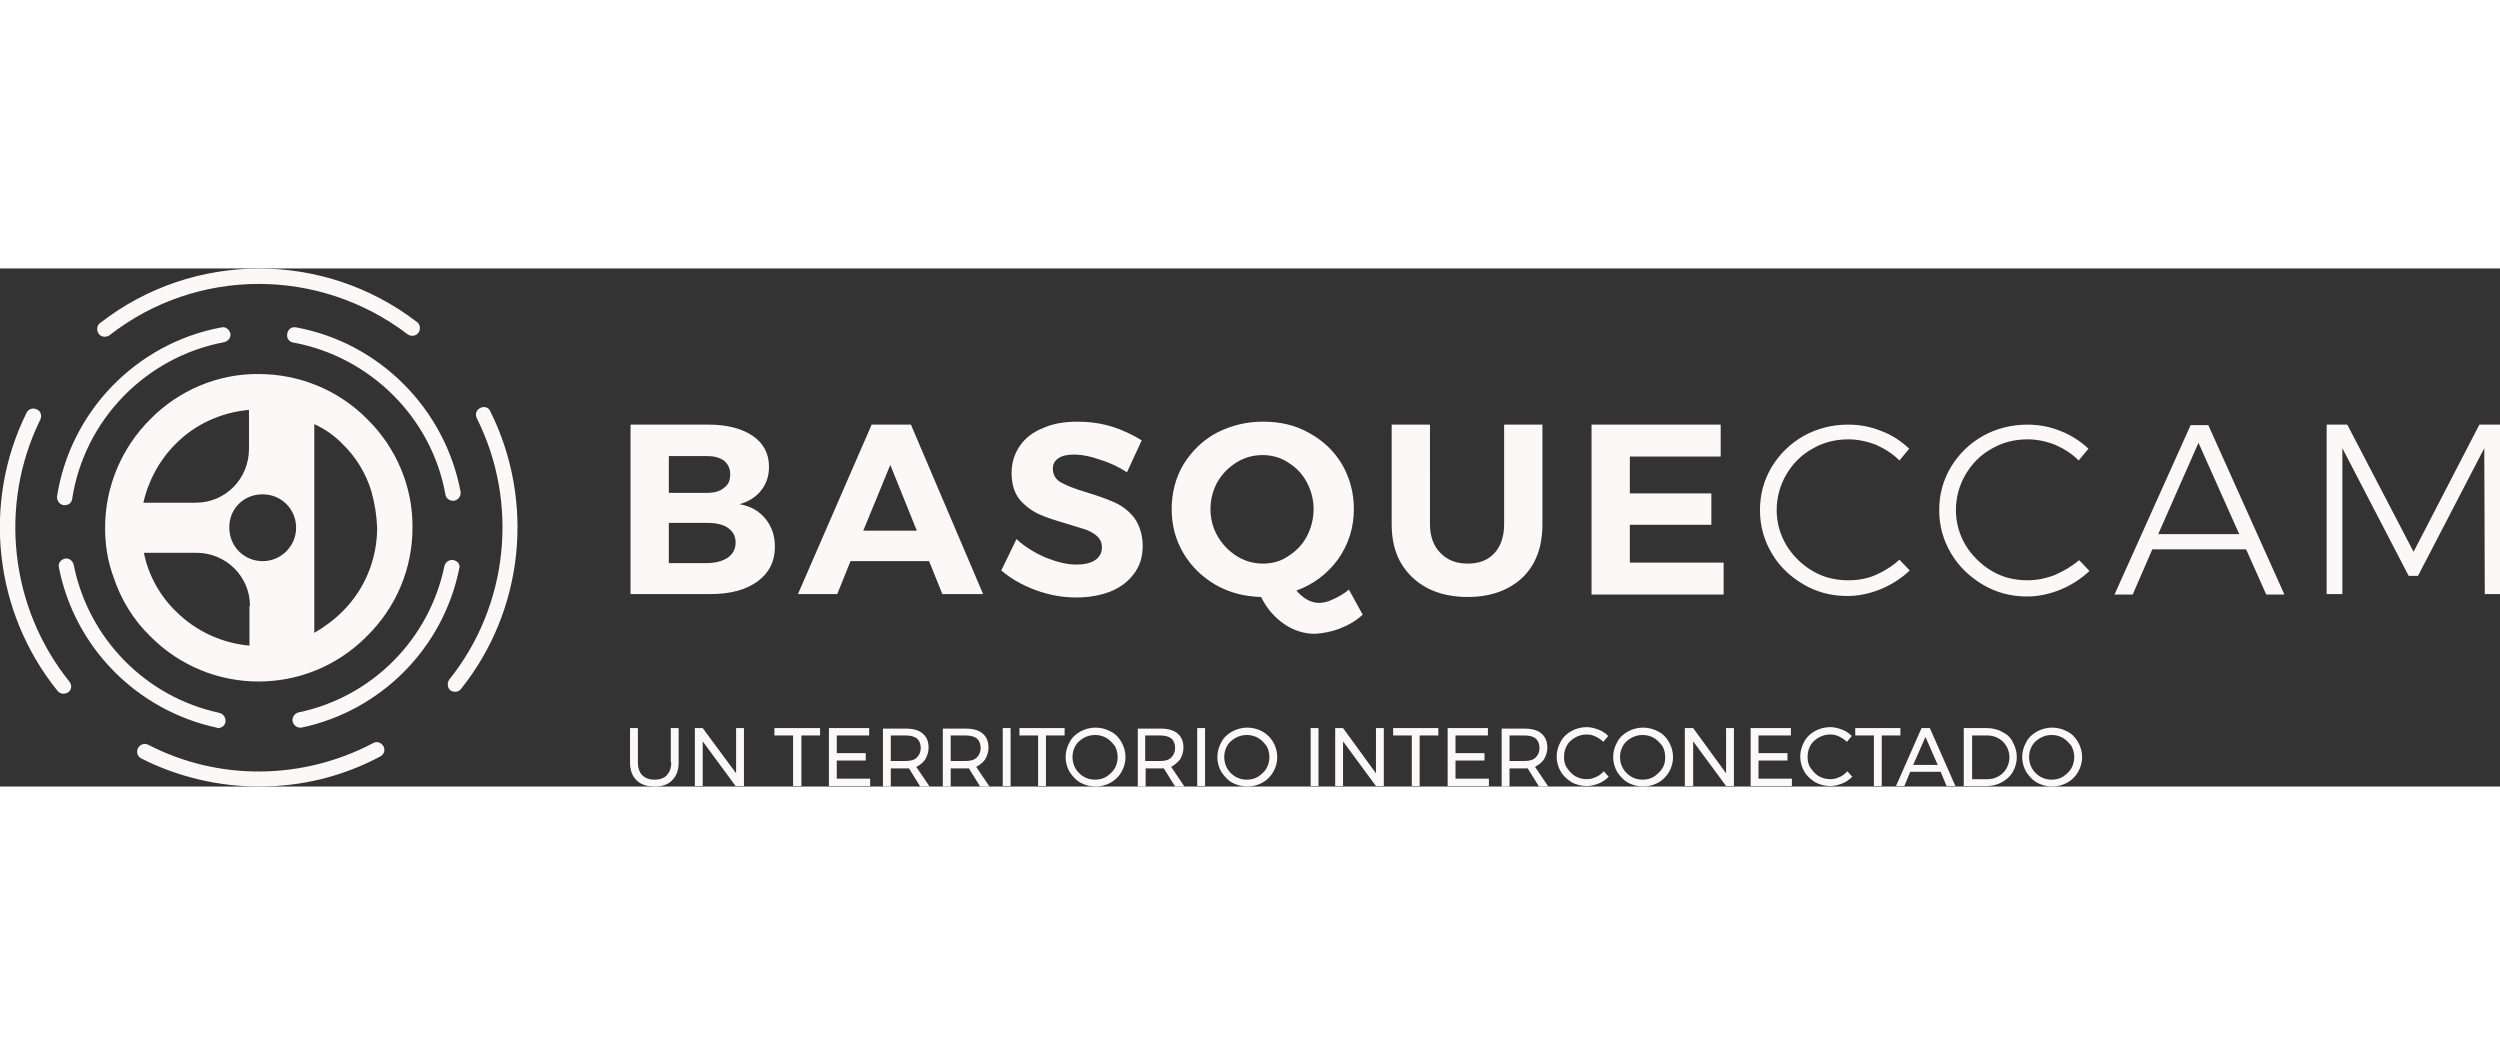 <?xml version="1.0" encoding="UTF-8"?> <svg xmlns="http://www.w3.org/2000/svg" xml:space="preserve" id="Layer_1" width="250" x="0" y="0" style="enable-background:new 0 0 509.1 105.5" version="1.1" viewBox="0 0 509.1 105.5"><rect x="0" y="0" width="509.1" height="105.5" fill="#333333" stroke="none"/><style>.st0{fill:#fbf8f7}</style><path d="M155.9 51c-1.3-1.6-3-2.6-5.3-3 1.8-.5 3.3-1.4 4.4-2.8 1.1-1.4 1.6-3 1.6-4.8 0-2.7-1.1-4.8-3.3-6.3-2.2-1.5-5.2-2.3-9-2.3h-15.9v34.5h16.4c4 0 7.2-.9 9.5-2.6 2.3-1.7 3.5-4 3.5-7 0-2.2-.6-4.1-1.9-5.7zm-19.7-12.8h7.7c1.5 0 2.6.3 3.5.9.8.7 1.3 1.5 1.3 2.8s-.4 2.2-1.3 2.8c-.8.7-2 1-3.5 1h-7.7v-7.5zm12 20.7c-1.1.7-2.5 1.1-4.3 1.1h-7.7v-8.2h7.7c1.8 0 3.3.3 4.3 1s1.6 1.6 1.6 3c0 1.3-.5 2.3-1.6 3.1zM185.5 31.8h-8l-15 34.5h8l2.7-6.7h16l2.7 6.7h8.3l-14.7-34.5zm-9.7 21.6 5.5-13.4 5.4 13.4h-10.9zM231 50.8c-1.1-1.4-2.4-2.4-3.9-3.1-1.5-.7-3.5-1.4-5.8-2.1-2.4-.7-4.1-1.4-5.2-2-1.1-.6-1.7-1.6-1.7-2.8 0-1 .4-1.7 1.2-2.2.8-.5 1.8-.7 3.2-.7 1.4 0 3.1.3 5.1 1 2 .6 3.9 1.5 5.6 2.6l3-6.5c-1.8-1.1-3.8-2.1-6.1-2.8-2.3-.7-4.6-1-7-1-2.7 0-5 .4-7 1.3-2 .8-3.6 2-4.7 3.6s-1.7 3.4-1.7 5.5c0 2.2.5 4 1.6 5.4 1.1 1.3 2.4 2.3 3.9 3 1.5.7 3.4 1.3 5.8 2 1.6.5 2.9.9 3.9 1.2.9.4 1.7.8 2.3 1.4s.9 1.3.9 2.2c0 1.1-.5 2-1.4 2.6-.9.6-2.2.9-3.8.9-1.9 0-3.9-.5-6.2-1.4-2.3-1-4.3-2.2-6-3.8l-3.1 6.4c2 1.7 4.3 3 7 4s5.5 1.5 8.2 1.5c2.6 0 4.9-.4 7-1.2 2-.8 3.6-2 4.8-3.6 1.2-1.6 1.8-3.4 1.8-5.7s-.7-4.3-1.7-5.7zM272.9 73.3c1.8-.7 3.3-1.6 4.6-2.8l-2.8-5.1c-1.1.9-2.2 1.5-3.3 2-1 .5-2 .7-2.8.7-1.6 0-3.1-.8-4.6-2.5 3.5-1.3 6.3-3.4 8.5-6.4 2.1-3 3.2-6.4 3.2-10.2 0-3.3-.8-6.3-2.4-9.1-1.6-2.7-3.8-4.8-6.7-6.4-2.8-1.6-5.9-2.3-9.4-2.3s-6.6.8-9.5 2.3c-2.8 1.5-5 3.7-6.7 6.4-1.6 2.7-2.4 5.8-2.4 9.1s.8 6.3 2.4 9c1.6 2.7 3.8 4.8 6.5 6.4 2.8 1.6 5.8 2.4 9.3 2.5 1.2 2.4 2.8 4.2 4.7 5.5s4 2 6.3 2c1.6-.1 3.3-.4 5.1-1.1zm-15.7-13.2c-1.9 0-3.7-.5-5.3-1.5s-2.9-2.3-3.9-4c-1-1.7-1.5-3.6-1.5-5.6s.5-3.8 1.4-5.5c1-1.7 2.3-3 3.9-4s3.4-1.5 5.3-1.5 3.7.5 5.2 1.5c1.6 1 2.9 2.3 3.8 4s1.4 3.5 1.4 5.5-.5 3.9-1.4 5.6c-.9 1.7-2.2 3-3.8 4-1.4 1-3.2 1.5-5.1 1.5zM290.7 65.1c2.3 1.2 5.1 1.8 8.2 1.8s5.8-.6 8.1-1.8c2.3-1.2 4.1-2.9 5.3-5.1 1.2-2.2 1.8-4.8 1.8-7.9V31.8h-7.8v20.3c0 2.5-.7 4.5-2 5.9-1.3 1.4-3.1 2.1-5.4 2.1-2.3 0-4.2-.7-5.6-2.2-1.4-1.4-2.1-3.4-2.1-5.8V31.8h-7.8v20.3c0 3 .6 5.7 1.9 7.9 1.3 2.2 3.1 3.9 5.4 5.1zM351 59.9h-19.1v-7.7h16.6v-6.4h-16.6v-7.5h18.5v-6.5h-26.3v34.6H351zM367.2 64.3c2.7 1.6 5.7 2.4 9 2.4 2.3 0 4.6-.5 6.8-1.4s4.2-2.2 5.9-3.8l-2.1-2.2c-1.4 1.3-3 2.3-4.8 3.1s-3.7 1.1-5.6 1.1c-2.7 0-5.1-.6-7.3-1.9-2.2-1.3-4-3.1-5.3-5.2-1.3-2.2-2-4.6-2-7.2 0-2.6.7-5.1 2-7.3s3.1-4 5.3-5.2c2.2-1.3 4.7-1.9 7.3-1.9 1.9 0 3.8.4 5.6 1.1 1.8.8 3.4 1.8 4.8 3.2l2-2.4c-1.6-1.5-3.5-2.8-5.7-3.6-2.2-.9-4.4-1.3-6.8-1.3-3.2 0-6.3.8-9 2.3-2.8 1.6-4.9 3.7-6.5 6.3-1.6 2.7-2.4 5.6-2.4 8.8s.8 6.1 2.4 8.8c1.5 2.6 3.7 4.7 6.4 6.3zM418.5 62.4c-1.8.7-3.7 1.1-5.6 1.1-2.7 0-5.1-.6-7.3-1.9-2.2-1.3-4-3.1-5.3-5.2-1.3-2.2-2-4.6-2-7.2 0-2.6.7-5.1 2-7.3s3.1-4 5.3-5.2c2.2-1.3 4.7-1.9 7.3-1.9 1.9 0 3.8.4 5.6 1.1 1.8.8 3.4 1.8 4.8 3.2l2-2.4c-1.6-1.5-3.6-2.8-5.7-3.6-2.2-.9-4.4-1.3-6.8-1.3-3.2 0-6.3.8-9 2.3-2.8 1.6-4.9 3.7-6.5 6.3-1.6 2.7-2.4 5.6-2.4 8.8s.8 6.1 2.4 8.8c1.6 2.7 3.8 4.8 6.5 6.4 2.7 1.6 5.7 2.4 9 2.4 2.3 0 4.6-.5 6.8-1.4s4.2-2.2 5.9-3.8l-2.1-2.2c-1.4 1.2-3.1 2.2-4.9 3zM446.1 31.9l-15.5 34.5h3.7l4-9.2h19.1l4.1 9.2h3.7l-15.5-34.5h-3.6zm-6.6 22.2 8.2-18.6 8.3 18.6h-16.5zM504.9 31.8l-13.4 25.9L478 31.8h-4.2v34.5h3.2V36.6l13.5 26h1.9l13.5-26 .1 29.7h3.1V31.8zM52.7 21.5c-8.3-.1-16.3 3.3-22.1 9.2-5.9 5.9-9.2 13.8-9.2 22.1 0 3.4.5 6.8 1.7 10 1.5 4.6 4.1 8.8 7.5 12.1 12.1 12.2 31.7 12.3 43.9.2.1-.1.1-.2.2-.2 6-5.9 9.3-13.8 9.3-22.1.1-8.3-3.3-16.3-9.2-22.1-5.8-5.9-13.8-9.2-22.1-9.2zm-17 14.3c4-4.1 9.4-6.5 15-7v8c0 6-4.8 10.9-10.8 10.9H29.2c1-4.5 3.3-8.7 6.5-11.9zm15.1 33v8c-5.7-.5-11-3-15-7-3.3-3.2-5.6-7.4-6.5-11.9H40c6 0 10.9 4.8 10.9 10.8-.1 0-.1.1-.1.1zm2.7-9.2c-3.8 0-6.8-3-6.8-6.8-.1-3.7 2.8-6.7 6.5-6.8h.3c3.8 0 6.8 3 6.8 6.8s-3.1 6.8-6.8 6.8zm23.3-6.8c0 6.4-2.5 12.5-7 17-1.7 1.7-3.7 3.2-5.8 4.4V31.7c2.2 1 4.2 2.4 5.8 4.1 2.7 2.6 4.7 5.9 5.8 9.5.7 2.4 1.1 4.9 1.2 7.5zM8.2 30.8c.4-.8.1-1.8-.7-2.1-.8-.4-1.7-.1-2.1.7C-3.7 47.8-1.2 70 11.7 86c.3.4.8.6 1.2.6.3 0 .7-.1 1-.3.7-.5.8-1.5.2-2.2C2 69-.3 48.1 8.2 30.8zM75.9 96.7c-14.3 7.5-31.4 7.7-45.7.3-.8-.4-1.7-.1-2.1.7s-.1 1.7.7 2.1c7.5 3.8 15.8 5.7 24 5.7 8.5 0 16.9-2 24.6-6.1.8-.4 1.1-1.3.7-2.1-.5-.8-1.4-1.1-2.2-.6zM97.8 28.4c-.8.4-1.1 1.3-.7 2.1 8.6 17.2 6.5 38.1-5.6 53.2-.5.7-.4 1.7.2 2.2.3.2.6.3 1 .3.5 0 .9-.2 1.2-.6 12.8-16 15.1-38.2 5.9-56.6-.3-.7-1.2-1-2-.6zM21.3 13.9c.4 0 .7-.1 1-.3C40.1-.3 65-.3 83 13.4c.7.5 1.7.4 2.2-.3.5-.7.4-1.7-.3-2.2-19-14.6-45.6-14.5-64.5.2-.7.5-.8 1.5-.3 2.2.3.4.7.6 1.2.6zM44.4 93.6c.7 0 1.4-.5 1.5-1.2.2-.8-.4-1.7-1.2-1.9C29.7 87.3 18 75.4 15 60.3c-.2-.8-1-1.4-1.8-1.2-.9.2-1.4 1-1.2 1.8C15.2 77.2 27.9 90 44.1 93.5c.1.1.2.1.3.1z" class="st0"></path><path d="M92.4 59.4c-.9-.2-1.7.4-1.9 1.2-3.1 15-14.8 26.7-29.7 29.8-.8.2-1.4 1-1.2 1.9.2.7.8 1.2 1.5 1.2h.3c16.1-3.4 28.8-16.1 32.1-32.3.3-.8-.2-1.6-1.1-1.8zM60.3 12c-.9-.2-1.7.4-1.8 1.3-.2.9.4 1.7 1.3 1.8C75.4 18 87.9 30.4 90.7 46c.1.8.8 1.3 1.5 1.3h.3c.9-.2 1.4-1 1.3-1.8-3.2-17-16.6-30.4-33.5-33.5zM13 48.2h.2c.8 0 1.4-.5 1.5-1.3 2.5-16.1 15-28.9 31-31.9.8-.2 1.4-1 1.2-1.8-.2-.8-1-1.4-1.8-1.2-17.3 3.2-30.8 17.1-33.5 34.5 0 .8.5 1.6 1.4 1.7zM136.7 100.6c0 1.1-.3 1.9-.9 2.6-.6.6-1.4.9-2.5.9s-1.9-.3-2.5-.9c-.6-.6-.9-1.5-.9-2.6v-7h-1.6v7c0 1.5.4 2.7 1.3 3.6.9.9 2.1 1.3 3.7 1.3 1.5 0 2.8-.4 3.6-1.3.9-.9 1.3-2.1 1.3-3.6v-7h-1.6v7zM149.9 102.8l-6.8-9.2h-1.6v11.8h1.6v-9.1l6.7 9.1h1.7V93.6h-1.6zM157.7 95.1h3.8v10.3h1.7V95.1h3.8v-1.5h-9.3zM170.4 100.2h5.9v-1.5h-5.9v-3.6h6.6v-1.5h-8.2v11.8h8.4v-1.5h-6.8zM188.4 100c.4-.7.7-1.5.7-2.4 0-1.3-.4-2.2-1.2-2.9-.8-.7-2-1-3.5-1h-4.6v11.8h1.6v-3.7h3.7l2.3 3.7h1.9l-2.7-4c.8-.4 1.4-.9 1.8-1.5zm-4 .3h-3v-5.2h3c1 0 1.8.2 2.3.6.5.4.8 1.1.8 1.9 0 .9-.3 1.5-.8 2s-1.3.7-2.3.7zM200.6 100c.4-.7.7-1.5.7-2.4 0-1.3-.4-2.2-1.2-2.9-.8-.7-2-1-3.5-1H192v11.8h1.6v-3.7h3.7l2.3 3.7h1.9l-2.7-4c.7-.4 1.4-.9 1.8-1.5zm-4 .3h-3v-5.2h3c1 0 1.8.2 2.3.6.5.4.8 1.1.8 1.9 0 .9-.3 1.5-.8 2s-1.3.7-2.3.7zM204.2 93.6h1.6v11.8h-1.6zM207.6 95.1h3.8v10.3h1.6V95.1h3.8v-1.5h-9.2zM226.2 94.3c-.9-.5-2-.8-3.1-.8s-2.2.3-3.1.8c-.9.5-1.7 1.2-2.2 2.2-.5.9-.8 1.9-.8 3s.3 2.1.8 3c.6.9 1.3 1.7 2.2 2.2.9.5 2 .8 3.1.8s2.2-.3 3.1-.8c.9-.5 1.7-1.3 2.2-2.2.5-.9.8-1.9.8-3s-.3-2.1-.8-3-1.2-1.7-2.2-2.2zm.8 7.5c-.4.7-1 1.2-1.7 1.7-.7.4-1.4.6-2.3.6s-1.6-.2-2.3-.6c-.7-.4-1.3-1-1.7-1.7s-.6-1.5-.6-2.3.2-1.6.6-2.3 1-1.2 1.7-1.6c.7-.4 1.5-.6 2.3-.6s1.6.2 2.3.6c.7.4 1.2 1 1.7 1.6.4.7.6 1.5.6 2.3s-.2 1.6-.6 2.3zM240.3 100c.4-.7.7-1.5.7-2.4 0-1.3-.4-2.2-1.2-2.9-.8-.7-2-1-3.5-1h-4.6v11.8h1.6v-3.7h3.7l2.3 3.7h1.9l-2.7-4c.7-.4 1.3-.9 1.8-1.5zm-4.1.3h-3v-5.2h3c1 0 1.8.2 2.3.6.5.4.8 1.1.8 1.9 0 .9-.3 1.5-.8 2s-1.2.7-2.3.7zM243.8 93.6h1.6v11.8h-1.6zM257.1 94.3c-.9-.5-2-.8-3.1-.8s-2.2.3-3.1.8c-.9.5-1.7 1.2-2.2 2.2-.5.9-.8 1.9-.8 3s.3 2.1.8 3c.6.9 1.3 1.7 2.2 2.2.9.5 2 .8 3.1.8s2.2-.3 3.1-.8c.9-.5 1.7-1.3 2.2-2.2.5-.9.8-1.9.8-3s-.3-2.1-.8-3-1.3-1.7-2.2-2.2zm.8 7.5c-.4.7-1 1.2-1.7 1.7-.7.4-1.4.6-2.3.6s-1.6-.2-2.3-.6c-.7-.4-1.3-1-1.7-1.7s-.6-1.5-.6-2.3.2-1.6.6-2.3 1-1.2 1.7-1.6c.7-.4 1.5-.6 2.3-.6s1.6.2 2.3.6c.7.4 1.2 1 1.7 1.6.4.7.6 1.5.6 2.3s-.2 1.6-.6 2.3zM266.9 93.6h1.6v11.8h-1.6zM280.2 102.8l-6.7-9.2h-1.6v11.8h1.6v-9.1l6.7 9.1h1.6V93.6h-1.6zM283.7 95.1h3.8v10.3h1.6V95.1h3.8v-1.5h-9.2zM296.4 100.2h5.9v-1.5h-5.9v-3.6h6.6v-1.5h-8.2v11.8h8.4v-1.5h-6.8zM314.4 100c.4-.7.7-1.5.7-2.4 0-1.3-.4-2.2-1.2-2.9-.8-.7-2-1-3.5-1h-4.6v11.8h1.6v-3.7h3.7l2.3 3.7h1.9l-2.7-4c.7-.4 1.4-.9 1.8-1.5zm-4 .3h-3v-5.2h3c1 0 1.8.2 2.3.6.5.4.8 1.1.8 1.9 0 .9-.3 1.5-.8 2s-1.3.7-2.3.7zM324.9 103.6c-.6.3-1.2.4-1.8.4-.8 0-1.6-.2-2.3-.6s-1.2-1-1.7-1.7-.6-1.5-.6-2.3c0-.8.2-1.6.6-2.3s1-1.2 1.7-1.6 1.5-.6 2.3-.6c.6 0 1.2.1 1.8.4.6.3 1.1.6 1.6 1.1l1-1.2c-.6-.6-1.2-1-2-1.3-.8-.3-1.6-.5-2.4-.5-1.1 0-2.2.3-3.1.8-.9.5-1.7 1.2-2.2 2.2-.5.9-.8 1.9-.8 3s.3 2.1.8 3c.5.9 1.3 1.6 2.2 2.2.9.5 2 .8 3.1.8.8 0 1.6-.2 2.4-.5s1.5-.8 2.1-1.4l-1-1.1c-.6.6-1.1 1-1.7 1.2zM337.7 94.3c-.9-.5-2-.8-3.1-.8s-2.2.3-3.1.8c-.9.5-1.7 1.2-2.2 2.2-.5.9-.8 1.9-.8 3s.3 2.1.8 3c.6.9 1.3 1.7 2.2 2.2.9.5 2 .8 3.1.8s2.2-.3 3.1-.8c.9-.5 1.7-1.3 2.2-2.2.5-.9.8-1.9.8-3s-.3-2.1-.8-3-1.2-1.7-2.2-2.2zm.8 7.5c-.4.7-1 1.2-1.7 1.7-.7.4-1.4.6-2.3.6s-1.6-.2-2.3-.6c-.7-.4-1.3-1-1.7-1.7s-.6-1.5-.6-2.3.2-1.6.6-2.3 1-1.2 1.7-1.6c.7-.4 1.5-.6 2.3-.6s1.6.2 2.3.6c.7.4 1.2 1 1.7 1.6.4.7.6 1.5.6 2.3s-.1 1.6-.6 2.3zM351.5 102.8l-6.7-9.2h-1.7v11.8h1.7v-9.1l6.7 9.1h1.6V93.6h-1.6zM358.1 100.2h5.9v-1.5h-5.9v-3.6h6.6v-1.5h-8.2v11.8h8.4v-1.5h-6.8zM374.5 103.6c-.6.3-1.2.4-1.8.4-.8 0-1.6-.2-2.3-.6s-1.2-1-1.7-1.7-.6-1.5-.6-2.3c0-.8.2-1.6.6-2.3s1-1.2 1.7-1.6 1.5-.6 2.3-.6c.6 0 1.2.1 1.8.4.6.3 1.1.6 1.6 1.1l1-1.2c-.6-.6-1.2-1-2-1.3-.8-.3-1.6-.5-2.4-.5-1.1 0-2.2.3-3.1.8-.9.5-1.7 1.2-2.2 2.2-.5.9-.8 1.9-.8 3s.3 2.1.8 3c.5.9 1.3 1.6 2.2 2.2.9.5 2 .8 3.1.8.8 0 1.6-.2 2.4-.5s1.5-.8 2.1-1.4l-1-1.1c-.6.6-1.1 1-1.7 1.2zM387 93.6h-9.2v1.5h3.8v10.3h1.6V95.1h3.8zM391.3 93.6l-5.2 11.8h1.7l1.2-2.9h6.2l1.2 2.9h1.8L393 93.6h-1.7zm-1.7 7.5 2.5-5.7 2.5 5.7h-5zM407.8 94.4c-.9-.5-2-.8-3.1-.8h-4.8v11.8h4.7c1.2 0 2.2-.3 3.1-.8.9-.5 1.7-1.2 2.2-2.1s.8-1.9.8-3-.3-2.1-.8-3c-.4-.9-1.1-1.6-2.1-2.1zm.8 7.4c-.4.7-.9 1.2-1.6 1.6-.7.4-1.4.6-2.2.6h-3.2v-8.9h3.1c.8 0 1.6.2 2.3.6.7.4 1.2.9 1.6 1.6.4.7.6 1.4.6 2.3 0 .8-.2 1.5-.6 2.2zM421 94.3c-.9-.5-2-.8-3.1-.8s-2.2.3-3.1.8c-.9.5-1.7 1.2-2.2 2.2-.5.9-.8 1.9-.8 3s.3 2.1.8 3c.6.9 1.3 1.7 2.2 2.2.9.5 2 .8 3.1.8s2.2-.3 3.1-.8c.9-.5 1.7-1.3 2.2-2.2.5-.9.8-1.9.8-3s-.3-2.1-.8-3-1.2-1.7-2.2-2.2zm.8 7.5c-.4.7-1 1.2-1.7 1.7-.7.4-1.4.6-2.3.6s-1.6-.2-2.3-.6c-.7-.4-1.3-1-1.7-1.7s-.6-1.5-.6-2.3.2-1.6.6-2.3 1-1.2 1.7-1.6c.7-.4 1.5-.6 2.3-.6s1.6.2 2.3.6c.7.4 1.2 1 1.7 1.6.4.7.6 1.5.6 2.3s-.2 1.6-.6 2.3z" class="st0"></path></svg> 